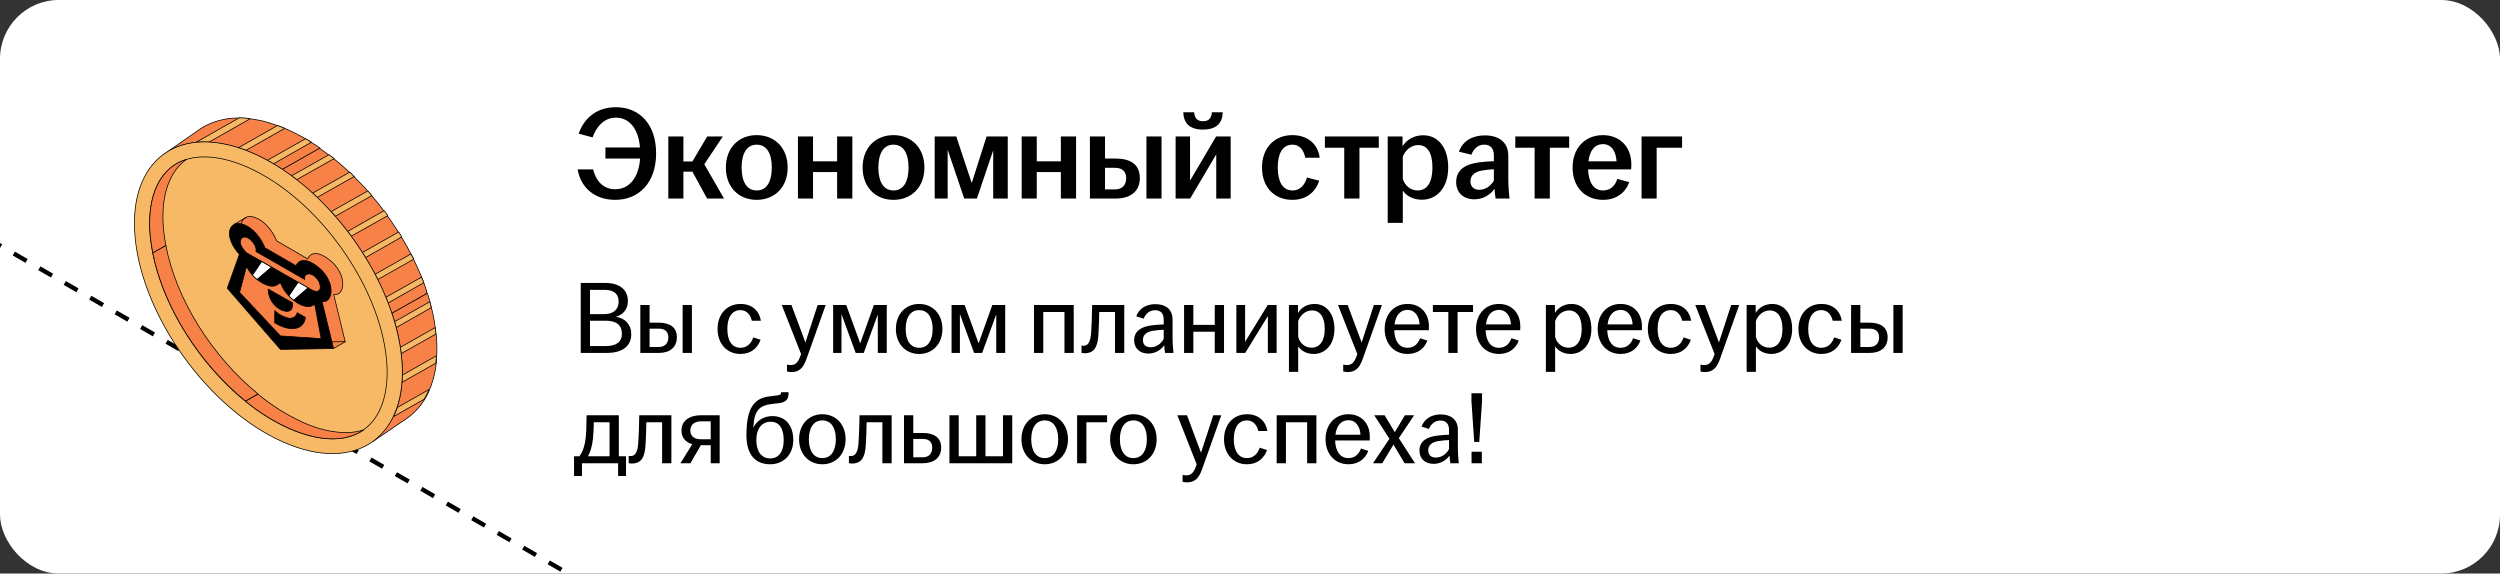 <?xml version="1.0" encoding="UTF-8"?> <svg xmlns="http://www.w3.org/2000/svg" width="340" height="78" viewBox="0 0 340 78" fill="none"><rect x="0" y="0" width="340" height="78" fill="#333333" stroke="none"/><g clip-path="url(#clip0_6485_7419)"><rect width="340" height="78" rx="8" fill="white"></rect><path d="M-63.938 -3.516L167.001 129.817" stroke="black" stroke-width="0.6" stroke-linejoin="round" stroke-dasharray="2 2"></path><path d="M42.353 19.343C42.128 19.205 41.874 19.067 41.648 18.928C41.62 18.928 41.592 18.901 41.536 18.873C41.367 18.79 41.225 18.679 41.056 18.596C40.464 18.264 39.843 17.96 39.223 17.683C39.11 17.628 38.998 17.573 38.913 17.545C38.857 17.517 38.772 17.489 38.715 17.462C38.575 17.407 38.405 17.323 38.264 17.268C38.095 17.213 37.898 17.13 37.728 17.075C37.052 16.826 36.403 16.632 35.755 16.466C35.472 16.41 35.191 16.327 34.937 16.3C34.627 16.244 34.316 16.189 34.006 16.162C33.498 16.106 33.019 16.051 32.539 16.051C32.229 16.051 31.891 16.051 31.609 16.078C31.158 16.106 30.735 16.162 30.312 16.272C29.127 16.521 28.056 16.964 27.097 17.628L22.303 20.976C23.29 20.256 24.418 19.786 25.659 19.537C25.997 19.454 26.364 19.398 26.73 19.371C26.815 19.371 26.871 19.371 26.956 19.371C27.435 19.343 27.943 19.316 28.451 19.371C29.043 19.398 29.663 19.482 30.312 19.592C30.594 19.648 30.847 19.703 31.13 19.758C31.552 19.869 32.004 19.98 32.427 20.118C32.765 20.229 33.103 20.339 33.442 20.478C33.498 20.478 33.555 20.533 33.611 20.533C33.837 20.616 34.034 20.699 34.26 20.81C34.373 20.865 34.485 20.893 34.598 20.948C35.191 21.225 35.783 21.501 36.375 21.833C36.375 21.833 36.403 21.833 36.431 21.861C36.629 21.972 36.826 22.082 37.023 22.193C37.08 22.221 37.136 22.276 37.221 22.304C37.616 22.525 38.011 22.774 38.405 23.051L43.538 20.146C43.143 19.869 42.776 19.62 42.382 19.398L42.353 19.343Z" fill="#F78146" stroke="black" stroke-width="0.1" stroke-miterlimit="10" stroke-linejoin="round"></path><path d="M59.274 45.432C59.274 45.432 59.274 45.405 59.274 45.377C59.274 45.349 59.274 45.349 59.274 45.322C59.274 45.073 59.218 44.824 59.189 44.547C59.133 44.049 59.048 43.523 58.936 42.998C58.907 42.776 58.851 42.583 58.794 42.361C58.766 42.168 58.71 42.002 58.654 41.808C58.597 41.531 58.513 41.255 58.456 41.005C58.371 40.729 58.315 40.48 58.23 40.203C58.202 40.093 58.146 39.982 58.118 39.871L53.302 42.578C53.302 42.578 53.341 42.73 53.37 42.812C53.426 43.006 53.461 43.206 53.546 43.4C53.574 43.483 53.625 43.572 53.653 43.682C53.738 43.959 53.806 44.219 53.862 44.496C53.975 44.856 54.04 45.196 54.124 45.583C54.181 45.805 54.217 46.046 54.274 46.268C54.33 46.6 54.384 46.883 54.44 47.215C54.496 47.519 54.537 47.822 54.565 48.099C54.565 48.264 54.582 48.362 54.61 48.528L54.605 48.647C54.613 48.868 54.646 49.081 54.674 49.302C54.702 49.911 54.742 50.468 54.714 51.049C54.714 51.325 54.762 51.575 54.733 51.824C54.733 51.879 54.649 52.033 54.649 52.033C54.649 52.033 54.633 52.43 54.605 52.624C54.492 53.648 54.307 54.53 53.997 55.387C53.997 55.443 53.916 55.642 53.916 55.642C53.916 55.642 53.726 56.201 53.557 56.533L53.475 56.665C53.475 56.665 51.885 59.202 50.728 60.032L55.551 56.748C56.426 56.084 57.159 55.282 57.779 54.286C57.949 54.009 58.09 53.733 58.23 53.428C58.315 53.262 58.371 53.124 58.428 52.958C58.513 52.764 58.597 52.571 58.654 52.377C58.964 51.464 59.218 50.496 59.33 49.416V49.361C59.33 49.112 59.387 48.863 59.387 48.586C59.387 48.531 59.387 48.476 59.387 48.448C59.443 47.701 59.415 46.899 59.387 46.069C59.387 45.875 59.387 45.681 59.33 45.46L59.274 45.432Z" fill="#F78146" stroke="black" stroke-width="0.1" stroke-miterlimit="10" stroke-linejoin="round"></path><path d="M58.032 39.622C57.892 39.235 57.779 38.847 57.638 38.46C57.553 38.211 57.44 37.934 57.328 37.685C57.328 37.658 57.328 37.63 57.299 37.602C57.215 37.409 57.13 37.215 57.045 37.021C56.792 36.44 56.538 35.859 56.256 35.278C56.228 35.223 56.2 35.168 56.171 35.085C56.087 34.919 56.002 34.725 55.889 34.559C55.579 33.922 55.241 33.314 54.874 32.705C54.789 32.539 54.705 32.401 54.592 32.263C54.592 32.263 54.592 32.235 54.564 32.207C54.423 31.986 54.31 31.792 54.169 31.571C53.943 31.184 53.69 30.824 53.436 30.436C53.323 30.27 53.21 30.104 53.097 29.939C52.956 29.745 52.844 29.579 52.703 29.385C52.533 29.164 52.392 28.942 52.223 28.721C52.111 28.555 51.998 28.417 51.885 28.251C51.772 28.085 51.631 27.946 51.518 27.78C51.208 27.393 50.898 27.006 50.559 26.646C50.447 26.48 50.306 26.342 50.165 26.176C50.108 26.12 50.052 26.065 50.024 26.01C49.939 25.899 49.854 25.816 49.77 25.705C49.29 25.18 48.811 24.682 48.303 24.184C48.247 24.128 48.191 24.073 48.162 24.045C48.05 23.935 47.965 23.852 47.852 23.741C47.739 23.63 47.655 23.547 47.542 23.437C47.119 23.049 46.696 22.662 46.273 22.302C46.132 22.164 45.963 22.026 45.793 21.915C45.681 21.804 45.54 21.721 45.427 21.611C45.201 21.417 44.976 21.251 44.722 21.085C44.496 20.919 44.271 20.753 44.045 20.587C43.876 20.449 43.678 20.338 43.509 20.2C43.509 20.2 43.481 20.2 43.453 20.172L38.32 23.077C38.489 23.188 38.687 23.326 38.856 23.437C39.025 23.547 39.223 23.686 39.392 23.824C39.477 23.879 39.533 23.935 39.589 23.962C39.843 24.128 40.069 24.322 40.294 24.488C40.576 24.682 40.83 24.903 41.112 25.124C41.281 25.263 41.422 25.401 41.592 25.512C41.873 25.761 42.184 26.01 42.466 26.286C42.663 26.48 42.889 26.674 43.086 26.867C43.114 26.895 43.142 26.923 43.199 26.95C43.34 27.089 43.509 27.255 43.65 27.393C44.102 27.863 44.553 28.334 45.004 28.804C45.032 28.832 45.06 28.887 45.117 28.915C45.258 29.081 45.399 29.219 45.54 29.385C45.54 29.385 45.568 29.413 45.568 29.441C46.019 29.939 46.442 30.464 46.865 30.99C46.978 31.156 47.119 31.294 47.232 31.46C47.232 31.46 47.232 31.488 47.26 31.488C47.429 31.709 47.598 31.931 47.739 32.152C47.993 32.484 48.219 32.816 48.444 33.148C48.557 33.314 48.67 33.48 48.783 33.646C48.924 33.867 49.093 34.089 49.234 34.31C49.375 34.531 49.516 34.78 49.657 35.002C49.742 35.14 49.826 35.251 49.911 35.389C50.024 35.555 50.108 35.721 50.221 35.915C50.475 36.357 50.729 36.828 50.982 37.298C51.067 37.464 51.151 37.63 51.236 37.768C51.264 37.851 51.321 37.934 51.349 38.017C51.405 38.128 51.462 38.211 51.49 38.322C51.8 38.958 52.082 39.594 52.364 40.258C52.364 40.314 52.421 40.369 52.449 40.425C52.505 40.563 52.562 40.701 52.618 40.839C52.674 40.95 52.703 41.089 52.759 41.199C52.928 41.669 53.097 42.14 53.267 42.61L58.061 39.899C58.061 39.899 58.004 39.733 57.976 39.65L58.032 39.622Z" fill="#F78146" stroke="black" stroke-width="0.1" stroke-miterlimit="10" stroke-linejoin="round"></path><path d="M45.456 21.557L40.351 24.434C40.126 24.241 39.872 24.075 39.647 23.909L44.751 21.031C44.976 21.197 45.202 21.391 45.456 21.557Z" fill="#F7B965" stroke="black" stroke-width="0.1" stroke-miterlimit="10" stroke-linejoin="round"></path><path d="M48.192 23.991L43.144 26.841C42.947 26.647 42.721 26.454 42.523 26.26L47.571 23.41C47.571 23.41 47.769 23.604 47.882 23.715C47.994 23.825 48.079 23.908 48.192 24.019V23.991Z" fill="#F7B965" stroke="black" stroke-width="0.1" stroke-miterlimit="10" stroke-linejoin="round"></path><path d="M34.006 16.162L28.451 19.316C27.943 19.316 27.436 19.316 26.956 19.316C26.872 19.316 26.787 19.316 26.73 19.316L32.54 16.023C33.019 16.023 33.499 16.051 34.006 16.134V16.162Z" fill="#F7B965" stroke="black" stroke-width="0.1" stroke-miterlimit="10" stroke-linejoin="round"></path><path d="M38.717 17.462L33.443 20.45C33.105 20.311 32.766 20.201 32.428 20.09L37.73 17.074C37.899 17.13 38.096 17.212 38.265 17.268C38.406 17.323 38.575 17.379 38.717 17.462Z" fill="#F7B965" stroke="black" stroke-width="0.1" stroke-miterlimit="10" stroke-linejoin="round"></path><path d="M42.354 19.345L37.194 22.278C37.194 22.278 37.081 22.195 36.996 22.167C36.799 22.057 36.602 21.946 36.404 21.835C36.404 21.835 36.376 21.835 36.348 21.808L41.537 18.875C41.537 18.875 41.593 18.903 41.649 18.93C41.875 19.069 42.129 19.207 42.354 19.345Z" fill="#F7B965" stroke="black" stroke-width="0.1" stroke-miterlimit="10" stroke-linejoin="round"></path><path d="M57.611 38.462L52.789 41.201C52.789 41.201 52.704 40.952 52.648 40.842C52.591 40.703 52.535 40.565 52.478 40.427L57.329 37.688C57.442 37.937 57.526 38.185 57.639 38.462H57.611Z" fill="#F7B965" stroke="black" stroke-width="0.1" stroke-miterlimit="10" stroke-linejoin="round"></path><path d="M59.274 45.432L54.564 48.088C54.536 47.812 54.479 47.507 54.451 47.23L59.189 44.547C59.217 44.796 59.245 45.045 59.274 45.322C59.274 45.322 59.274 45.349 59.274 45.377C59.274 45.405 59.274 45.405 59.274 45.432Z" fill="#F7B965" stroke="black" stroke-width="0.1" stroke-miterlimit="10" stroke-linejoin="round"></path><path d="M50.589 26.593L45.597 29.415C45.597 29.415 45.569 29.388 45.569 29.36C45.428 29.194 45.287 29.056 45.146 28.89C45.118 28.862 45.09 28.807 45.033 28.779L50.025 25.957C50.025 25.957 50.138 26.068 50.166 26.123C50.307 26.289 50.448 26.427 50.56 26.593H50.589Z" fill="#F7B965" stroke="black" stroke-width="0.1" stroke-miterlimit="10" stroke-linejoin="round"></path><path d="M52.732 29.332L47.769 32.127C47.599 31.905 47.458 31.684 47.289 31.463L52.252 28.641C52.422 28.862 52.591 29.083 52.732 29.305V29.332Z" fill="#F7B965" stroke="black" stroke-width="0.1" stroke-miterlimit="10" stroke-linejoin="round"></path><path d="M54.621 32.235L49.714 35.029C49.573 34.78 49.432 34.559 49.291 34.337L54.226 31.543C54.367 31.764 54.48 31.958 54.621 32.179C54.621 32.179 54.621 32.207 54.649 32.235H54.621Z" fill="#F7B965" stroke="black" stroke-width="0.1" stroke-miterlimit="10" stroke-linejoin="round"></path><path d="M56.257 35.251L51.378 38.017C51.378 38.017 51.294 37.851 51.266 37.768C51.181 37.602 51.096 37.436 51.012 37.298L55.89 34.531C55.975 34.697 56.088 34.891 56.172 35.057C56.201 35.112 56.229 35.168 56.257 35.251Z" fill="#F7B965" stroke="black" stroke-width="0.1" stroke-miterlimit="10" stroke-linejoin="round"></path><path d="M59.331 48.422C59.331 48.422 59.331 48.533 59.331 48.56C59.331 48.837 59.303 49.086 59.275 49.335V49.391L54.678 51.991C54.678 51.991 54.678 51.853 54.678 51.798C54.678 51.548 54.706 51.299 54.706 51.023L59.331 48.395V48.422Z" fill="#F7B965" stroke="black" stroke-width="0.1" stroke-miterlimit="10" stroke-linejoin="round"></path><path d="M58.343 52.961C58.287 53.127 58.202 53.293 58.145 53.431C58.004 53.736 57.835 54.012 57.694 54.289L53.549 56.641C53.69 56.309 53.831 55.977 53.972 55.617C53.972 55.562 54.028 55.479 54.028 55.423L58.371 52.961H58.343Z" fill="#F7B965" stroke="black" stroke-width="0.1" stroke-miterlimit="10" stroke-linejoin="round"></path><path d="M58.654 41.838L53.888 44.549C53.831 44.272 53.747 43.995 53.662 43.747L58.456 41.035C58.541 41.312 58.597 41.589 58.654 41.838Z" fill="#F7B965" stroke="black" stroke-width="0.1" stroke-miterlimit="10" stroke-linejoin="round"></path><path d="M34.599 20.92C44.61 25.402 53.578 37.825 54.621 48.615C55.664 59.433 48.417 64.551 38.406 60.069C28.394 55.587 19.427 43.164 18.383 32.374C17.34 21.556 24.587 16.438 34.599 20.92Z" fill="#F7B965" stroke="black" stroke-width="0.1" stroke-miterlimit="10" stroke-linejoin="round"></path><path d="M45.202 59.683C43.397 59.683 41.395 59.185 39.252 58.244C29.861 54.039 21.429 42.336 20.442 32.182C20.075 28.419 20.836 25.292 22.585 23.411C23.882 22.028 25.631 21.336 27.802 21.336C29.607 21.336 31.609 21.834 33.752 22.775C43.143 26.98 51.575 38.683 52.562 48.837C52.929 52.6 52.167 55.727 50.419 57.608C49.122 58.991 47.373 59.683 45.202 59.683Z" stroke="black" stroke-width="0.1" stroke-miterlimit="10" stroke-linejoin="round"></path><path d="M45.448 46.496L45.606 46.536L46.925 46.438L44.078 43.031L44.567 46.123L45.011 46.531L45.473 46.476L45.448 46.496Z" fill="#F78146"></path><path d="M45.377 47.387L46.889 46.502L45.233 46.465L45.121 46.489L45.377 47.387Z" fill="#F78146"></path><path d="M33.17 29.727L32.086 30.389L32.273 30.397L32.607 30.409L32.809 30.443L32.891 30.157L33.021 29.952L33.17 29.727Z" fill="#F78146"></path><path d="M45.371 47.403L46.985 46.449" stroke="black" stroke-width="0.1" stroke-miterlimit="10" stroke-linejoin="round"></path><path d="M41.055 57.36C38.997 56.447 36.966 55.147 35.077 53.598L33.385 54.566C35.246 56.088 37.248 57.333 39.279 58.246C41.422 59.187 43.396 59.684 45.201 59.684C46.865 59.684 48.303 59.27 49.459 58.467C48.726 58.716 47.908 58.827 47.006 58.827C45.201 58.827 43.199 58.357 41.055 57.388V57.36Z" fill="#F78146" stroke="black" stroke-width="0.1" stroke-miterlimit="10" stroke-linejoin="round"></path><path d="M22.246 31.296C21.88 27.533 22.641 24.407 24.39 22.526C24.7 22.194 25.01 21.917 25.377 21.668C24.277 22 23.346 22.581 22.585 23.411C20.836 25.292 20.075 28.419 20.442 32.182C20.526 32.929 20.639 33.648 20.78 34.395L22.557 33.399C22.416 32.707 22.331 31.988 22.246 31.296Z" fill="#F78146" stroke="black" stroke-width="0.1" stroke-miterlimit="10" stroke-linejoin="round"></path><path d="M32.826 30.41C32.907 30.062 33.11 29.759 33.485 29.549C34.161 29.171 36.235 29.754 37.537 32.551C37.584 32.659 37.595 32.746 37.595 32.746L41.849 35.206C41.849 35.206 42.474 33.368 45.041 35.537C45.729 36.119 46.149 36.819 46.384 37.427C46.966 38.935 46.398 40.264 45.382 40.047L46.944 46.464" fill="#F78146"></path><path d="M32.826 30.41C32.907 30.062 33.11 29.759 33.485 29.549C34.161 29.171 36.235 29.754 37.537 32.551C37.584 32.659 37.595 32.746 37.595 32.746L41.849 35.206C41.849 35.206 42.474 33.368 45.041 35.537C45.729 36.119 46.149 36.819 46.384 37.427C46.966 38.935 46.398 40.264 45.382 40.047L46.944 46.464" stroke="black" stroke-width="0.1" stroke-miterlimit="10" stroke-linecap="round" stroke-linejoin="round"></path><path d="M32.801 30.536C32.807 30.493 32.815 30.451 32.824 30.41L32.801 30.536Z" fill="#F78146"></path><path d="M32.801 30.536C32.807 30.493 32.815 30.451 32.824 30.41" stroke="black" stroke-width="0.1" stroke-miterlimit="10" stroke-linecap="round" stroke-linejoin="round"></path><path d="M45.057 46.57L39.718 46.578L32.494 38.252L34.145 33.647C34.145 33.647 33.558 33.045 33.17 32.25C32.904 31.706 32.721 31.077 32.802 30.535" fill="#F78146"></path><path d="M45.057 46.57L39.718 46.578L32.494 38.252L34.145 33.647C34.145 33.647 33.558 33.045 33.17 32.25C32.904 31.706 32.721 31.077 32.802 30.535" stroke="black" stroke-width="0.1" stroke-miterlimit="10" stroke-linecap="round" stroke-linejoin="round"></path><path d="M46.942 46.461L45.19 46.489L46.942 46.461Z" fill="#F78146"></path><path d="M46.942 46.461L45.19 46.489" stroke="black" stroke-width="0.1" stroke-miterlimit="10" stroke-linecap="round" stroke-linejoin="round"></path><path d="M43.187 40.035L39.856 38.152C39.856 38.152 39.791 39.91 41.455 40.909C41.455 40.909 43.294 41.941 43.187 40.035Z" fill="black" stroke="black" stroke-width="0.1" stroke-miterlimit="10" stroke-linejoin="round"></path><path d="M43.914 37.215L42.674 39.054" stroke="black" stroke-width="0.1" stroke-miterlimit="10" stroke-linejoin="round"></path><path d="M22.556 33.399L20.779 34.395C22.218 41.754 27.209 49.556 33.385 54.537L35.077 53.568C28.901 48.533 23.938 40.731 22.556 33.371V33.399Z" fill="#F78146" stroke="black" stroke-width="0.1" stroke-miterlimit="10" stroke-linejoin="round"></path><path d="M36.009 33.688L40.262 36.147C40.262 36.147 40.887 34.31 43.454 36.479C44.142 37.06 44.562 37.76 44.797 38.368C45.379 39.877 44.812 41.206 43.796 40.989L45.358 47.405L38.133 47.52L30.908 39.194L32.559 34.589C32.559 34.589 31.972 33.987 31.584 33.192C31.121 32.246 30.911 31.043 31.899 30.49C32.574 30.112 34.649 30.695 35.95 33.492C35.998 33.6 36.009 33.688 36.009 33.688Z" fill="black" stroke="black" stroke-width="0.1" stroke-miterlimit="10" stroke-linejoin="round"></path><path d="M33.501 36.316L33.599 36.358C33.599 36.358 34.212 37.678 35.653 38.478C37.094 39.277 37.619 38.83 38.065 38.478L38.206 38.569C38.206 38.569 38.566 39.836 40.194 41.03C40.707 41.407 41.118 41.562 41.469 41.639C42.23 41.809 42.641 41.493 42.725 41.436L42.83 41.52L43.678 46.056L38.136 45.685L32.586 39.762L33.501 36.316Z" fill="#F78146" stroke="black" stroke-width="0.1" stroke-miterlimit="10" stroke-linejoin="round"></path><path d="M37.369 42.227C37.369 42.227 37.985 42.966 39.198 43.255C39.198 43.255 40.161 43.49 40.426 42.533L41.524 43.154C41.524 43.154 41.538 44.396 40.108 44.682C40.108 44.682 38.936 44.898 37.361 43.899L37.369 42.227Z" fill="black" stroke="black" stroke-width="0.1" stroke-miterlimit="10" stroke-linejoin="round"></path><path d="M33.52 34.375C33.52 34.375 32.21 33.155 32.854 32.426C33.525 31.667 35.069 33.347 34.8 34.201L41.441 38.007C41.441 38.007 41.359 37.677 41.54 37.45C41.787 37.139 42.539 37.09 43.223 38.054C43.596 38.58 43.555 39.069 43.555 39.069C43.488 40.253 41.951 39.169 41.951 39.169L33.52 34.375Z" fill="#F78146" stroke="black" stroke-width="0.1" stroke-miterlimit="10" stroke-linejoin="round"></path><path d="M39.796 41.192L36.465 39.309C36.465 39.309 36.401 41.066 38.064 42.066C38.064 42.066 39.903 43.097 39.796 41.192Z" fill="black" stroke="black" stroke-width="0.1" stroke-miterlimit="10" stroke-linejoin="round"></path><path d="M35.592 35.574L36.913 36.337L34.997 38.008C34.997 38.008 34.813 37.89 34.645 37.733C34.477 37.575 34.363 37.428 34.363 37.428" fill="white"></path><path d="M35.592 35.574L36.913 36.337L34.997 38.008C34.997 38.008 34.813 37.89 34.645 37.733C34.477 37.575 34.363 37.428 34.363 37.428" stroke="black" stroke-width="0.1" stroke-miterlimit="10" stroke-linejoin="round"></path><path d="M40.542 38.375L41.895 39.151L39.958 40.825C39.958 40.825 39.761 40.681 39.588 40.529C39.416 40.376 39.295 40.224 39.295 40.224L40.542 38.375Z" fill="white" stroke="black" stroke-width="0.1" stroke-miterlimit="10" stroke-linejoin="round"></path><path d="M41.94 39.141L39.959 40.847" stroke="black" stroke-width="0.1" stroke-miterlimit="10" stroke-linejoin="round"></path><path d="M40.523 38.371L39.283 40.211" stroke="black" stroke-width="0.1" stroke-miterlimit="10" stroke-linejoin="round"></path><path d="M36.957 36.332L34.967 38.021" stroke="black" stroke-width="0.1" stroke-miterlimit="10" stroke-linejoin="round"></path><path d="M35.594 35.566L34.34 37.402" stroke="black" stroke-width="0.1" stroke-miterlimit="10" stroke-linejoin="round"></path><path d="M33.35 29.628L33.5 29.539" stroke="black" stroke-width="0.1" stroke-miterlimit="10" stroke-linejoin="round"></path><path d="M33.223 29.704L33.349 29.629" stroke="black" stroke-width="0.1" stroke-miterlimit="10" stroke-linejoin="round"></path><path d="M33.148 29.747L33.223 29.703" stroke="black" stroke-width="0.1" stroke-miterlimit="10" stroke-linejoin="round"></path><path d="M33.113 29.767L33.148 29.746" stroke="black" stroke-width="0.1" stroke-miterlimit="10" stroke-linejoin="round"></path><path d="M31.85 30.515L33.113 29.77" stroke="black" stroke-width="0.1" stroke-miterlimit="10" stroke-linejoin="round"></path><path d="M83.67 27.18C80.844 27.18 78.972 25.488 78.558 23.04H80.664C81.006 24.498 81.978 25.74 83.67 25.74C85.596 25.74 86.874 24.12 87.054 21.564H82.338V20.052H87.036C86.838 17.568 85.632 16.002 83.76 16.002C82.068 16.002 81.06 17.352 80.592 18.684L78.702 18.18C79.404 16.11 81.114 14.58 83.76 14.58C86.982 14.58 89.232 16.902 89.232 20.862C89.232 24.822 86.91 27.18 83.67 27.18ZM90.889 27V18.558H92.942V21.96H94.165L96.181 18.558H98.305L95.785 22.338L98.468 27H96.163L94.165 23.346H92.942V27H90.889ZM102.912 27.18C100.482 27.18 98.718 25.47 98.718 22.788C98.718 20.088 100.482 18.378 102.912 18.378C105.342 18.378 107.124 20.088 107.124 22.788C107.124 25.47 105.342 27.18 102.912 27.18ZM100.86 22.788C100.86 24.588 101.49 25.902 102.912 25.902C104.352 25.902 104.964 24.588 104.964 22.788C104.964 20.988 104.352 19.674 102.912 19.674C101.49 19.674 100.86 20.988 100.86 22.788ZM108.52 27V18.558H110.572V21.942H113.848V18.558H115.918V27H113.848V23.4H110.572V27H108.52ZM121.51 27.18C119.08 27.18 117.316 25.47 117.316 22.788C117.316 20.088 119.08 18.378 121.51 18.378C123.94 18.378 125.722 20.088 125.722 22.788C125.722 25.47 123.94 27.18 121.51 27.18ZM119.458 22.788C119.458 24.588 120.088 25.902 121.51 25.902C122.95 25.902 123.562 24.588 123.562 22.788C123.562 20.988 122.95 19.674 121.51 19.674C120.088 19.674 119.458 20.988 119.458 22.788ZM127.118 27V18.558H130.052L132.158 24.894L134.174 18.558H137.054V27H135.074V20.448L132.86 27H131.132L128.882 20.358V27H127.118ZM138.948 27V18.558H141V21.942H144.276V18.558H146.346V27H144.276V23.4H141V27H138.948ZM148.229 27V18.558H150.281V21.564H151.739C153.737 21.564 155.015 22.356 155.015 24.21C155.015 26.046 153.737 27 151.739 27H148.229ZM150.281 25.758H151.649C152.657 25.758 153.161 25.128 153.161 24.228C153.161 23.328 152.621 22.824 151.649 22.824H150.281V25.758ZM155.915 27V18.558H157.967V27H155.915ZM159.884 27V18.558H161.846V24.57L165.392 18.558H167.372V27H165.41V20.988L161.864 27H159.884ZM160.928 15.264H162.404C162.476 16.056 162.8 16.488 163.61 16.488C164.42 16.488 164.744 16.056 164.816 15.264H166.292C166.256 16.686 165.5 17.622 163.61 17.622C161.72 17.622 160.964 16.686 160.928 15.264ZM175.754 27.18C173.324 27.18 171.632 25.47 171.632 22.788C171.632 20.106 173.324 18.378 175.754 18.378C177.842 18.378 179.246 19.584 179.48 21.456H177.518C177.32 20.466 176.798 19.674 175.79 19.674C174.368 19.674 173.774 20.97 173.774 22.77C173.774 24.588 174.368 25.902 175.79 25.902C176.87 25.902 177.482 25.074 177.752 24.138L179.408 24.57C178.904 26.154 177.644 27.18 175.754 27.18ZM182.816 27V20.088H180.188V18.558H187.514V20.088H184.886V27H182.816ZM188.729 30.312V18.558H190.745V19.89C191.267 19.08 192.203 18.396 193.571 18.396C195.443 18.396 196.955 19.908 196.955 22.788C196.955 25.668 195.299 27.162 193.373 27.162C192.167 27.162 191.249 26.622 190.781 25.92V30.312H188.729ZM190.781 24.318C191.051 25.236 191.825 25.902 192.797 25.902C194.075 25.902 194.813 24.822 194.813 22.788C194.813 20.736 194.093 19.728 192.869 19.728C191.933 19.728 191.123 20.412 190.781 21.294V24.318ZM200.521 27.108C199.027 27.108 198.037 26.19 198.037 24.768C198.037 23.04 199.369 22.284 201.259 22.068C201.961 21.978 202.645 21.942 203.167 21.924V21.15C203.167 20.16 202.699 19.674 201.835 19.674C200.989 19.674 200.395 20.268 200.107 21.042L198.415 20.628C198.937 19.17 200.233 18.414 201.925 18.414C203.815 18.414 205.129 19.296 205.129 21.204V24.462C205.129 25.362 205.219 26.262 205.291 27H203.401C203.347 26.604 203.275 26.082 203.257 25.668C202.735 26.424 201.763 27.108 200.521 27.108ZM199.981 24.66C199.981 25.398 200.467 25.812 201.187 25.812C202.015 25.812 202.753 25.29 203.167 24.57V23.022C202.663 23.04 202.159 23.094 201.601 23.184C200.575 23.346 199.981 23.85 199.981 24.66ZM208.709 27V20.088H206.081V18.558H213.407V20.088H210.779V27H208.709ZM218.012 27.18C215.582 27.18 213.872 25.47 213.872 22.788C213.872 20.106 215.582 18.378 217.994 18.378C220.28 18.378 221.864 19.944 221.864 22.356C221.864 22.644 221.846 22.86 221.828 23.04H215.978C216.05 24.732 216.68 25.902 218.012 25.902C219.11 25.902 219.686 25.164 219.956 24.336L221.576 24.768C221.09 26.154 219.866 27.18 218.012 27.18ZM216.032 21.942H219.848C219.794 20.772 219.254 19.602 218.012 19.602C216.824 19.602 216.194 20.556 216.032 21.942ZM223.253 27V18.558H228.761V20.088H225.305V27H223.253Z" fill="black"></path><path d="M78.98 48V38.48H82.312C84.244 38.48 85.392 39.39 85.392 40.93C85.392 41.952 84.846 42.778 83.754 43.086C85.042 43.254 85.854 44.192 85.854 45.424C85.854 47.216 84.468 48 82.522 48H78.98ZM80.24 47.062H82.424C83.88 47.062 84.58 46.446 84.58 45.396C84.58 44.262 83.894 43.618 82.382 43.618H80.24V47.062ZM80.24 42.722H82.172C83.53 42.722 84.132 41.994 84.132 41.028C84.132 40.006 83.558 39.418 82.172 39.418H80.24V42.722ZM87.084 48V41.476H88.344V43.884H89.59C91.088 43.884 92.054 44.5 92.054 45.872C92.054 47.244 91.088 48 89.59 48H87.084ZM88.344 47.188H89.618C90.458 47.188 90.892 46.642 90.892 45.886C90.892 45.13 90.458 44.696 89.618 44.696H88.344V47.188ZM92.838 48V41.476H94.098V48H92.838ZM100.71 48.14C98.89 48.14 97.588 46.782 97.588 44.738C97.588 42.694 98.89 41.336 100.71 41.336C102.306 41.336 103.272 42.302 103.482 43.618H102.25C102.054 42.82 101.578 42.176 100.71 42.176C99.464 42.176 98.918 43.282 98.918 44.738C98.918 46.194 99.464 47.3 100.71 47.3C101.662 47.3 102.208 46.614 102.446 45.886L103.44 46.208C103.02 47.37 102.096 48.14 100.71 48.14ZM107.62 50.604C107.41 50.604 107.172 50.562 107.032 50.52V49.582C107.144 49.61 107.34 49.652 107.522 49.652C108.166 49.652 108.516 49.302 108.796 48.56L108.95 48.154L106.318 41.476H107.634L109.538 46.572L111.204 41.476H112.296L109.664 48.868C109.23 50.086 108.642 50.604 107.62 50.604ZM113.307 48V41.476H115.085L116.989 46.698L118.851 41.476H120.601V48H119.383V42.764L117.465 48H116.373L114.441 42.722V48H113.307ZM125.006 48.14C123.186 48.14 121.842 46.782 121.842 44.738C121.842 42.694 123.186 41.336 125.006 41.336C126.826 41.336 128.17 42.694 128.17 44.738C128.17 46.782 126.826 48.14 125.006 48.14ZM123.172 44.738C123.172 46.194 123.746 47.3 125.006 47.3C126.266 47.3 126.84 46.194 126.84 44.738C126.84 43.282 126.266 42.176 125.006 42.176C123.746 42.176 123.172 43.282 123.172 44.738ZM129.412 48V41.476H131.19L133.094 46.698L134.956 41.476H136.706V48H135.488V42.764L133.57 48H132.478L130.546 42.722V48H129.412ZM140.623 48V41.476H146.027V48H144.767V42.428H141.883V48H140.623ZM147.495 48.042C147.369 48.042 147.243 48.028 147.089 48V47.006C147.173 47.02 147.271 47.02 147.383 47.02C147.915 47.02 148.293 46.586 148.391 45.298C148.461 44.346 148.503 43.1 148.531 41.476H152.899V48H151.639V42.428H149.497C149.483 43.436 149.441 44.542 149.385 45.494C149.287 47.216 148.797 48.042 147.495 48.042ZM156.178 48.084C155.016 48.084 154.246 47.384 154.246 46.292C154.246 44.976 155.268 44.416 156.64 44.248C157.228 44.178 157.83 44.136 158.264 44.122V43.478C158.264 42.61 157.844 42.19 157.074 42.19C156.318 42.19 155.8 42.694 155.534 43.338L154.526 43.016C154.946 41.91 155.926 41.364 157.13 41.364C158.474 41.364 159.468 42.022 159.468 43.464V45.956C159.468 46.67 159.538 47.412 159.594 48H158.446C158.404 47.692 158.348 47.286 158.334 46.95C157.928 47.566 157.13 48.084 156.178 48.084ZM155.436 46.25C155.436 46.88 155.842 47.23 156.486 47.23C157.242 47.23 157.914 46.754 158.264 46.082V44.85C157.788 44.864 157.312 44.906 156.794 44.99C155.912 45.13 155.436 45.564 155.436 46.25ZM161.035 48V41.476H162.295V44.178H165.207V41.476H166.467V48H165.207V45.116H162.295V48H161.035ZM168.145 48V41.476H169.335V46.488L172.415 41.476H173.619V48H172.429V42.988L169.349 48H168.145ZM175.295 50.576V41.476H176.527V42.554C176.947 41.882 177.689 41.336 178.795 41.336C180.265 41.336 181.483 42.526 181.483 44.738C181.483 46.95 180.167 48.14 178.655 48.14C177.675 48.14 176.933 47.678 176.555 47.104V50.576H175.295ZM176.555 45.816C176.765 46.656 177.465 47.286 178.375 47.286C179.495 47.286 180.167 46.348 180.167 44.738C180.167 43.128 179.523 42.218 178.431 42.218C177.563 42.218 176.835 42.862 176.555 43.66V45.816ZM183.267 50.604C183.057 50.604 182.819 50.562 182.679 50.52V49.582C182.791 49.61 182.987 49.652 183.169 49.652C183.813 49.652 184.163 49.302 184.443 48.56L184.597 48.154L181.965 41.476H183.281L185.185 46.572L186.851 41.476H187.943L185.311 48.868C184.877 50.086 184.289 50.604 183.267 50.604ZM191.436 48.14C189.616 48.14 188.314 46.782 188.314 44.738C188.314 42.694 189.616 41.336 191.422 41.336C193.2 41.336 194.334 42.61 194.334 44.388C194.334 44.626 194.334 44.78 194.32 44.906H189.616C189.658 46.278 190.232 47.3 191.422 47.3C192.388 47.3 192.892 46.67 193.13 45.998L194.124 46.32C193.732 47.37 192.822 48.14 191.436 48.14ZM189.658 44.122H193.06C193.032 43.184 192.542 42.148 191.422 42.148C190.372 42.148 189.798 42.974 189.658 44.122ZM196.972 48V42.428H194.872V41.476H200.332V42.428H198.232V48H196.972ZM203.864 48.14C202.044 48.14 200.742 46.782 200.742 44.738C200.742 42.694 202.044 41.336 203.85 41.336C205.628 41.336 206.762 42.61 206.762 44.388C206.762 44.626 206.762 44.78 206.748 44.906H202.044C202.086 46.278 202.66 47.3 203.85 47.3C204.816 47.3 205.32 46.67 205.558 45.998L206.552 46.32C206.16 47.37 205.25 48.14 203.864 48.14ZM202.086 44.122H205.488C205.46 43.184 204.97 42.148 203.85 42.148C202.8 42.148 202.226 42.974 202.086 44.122ZM210.24 50.576V41.476H211.472V42.554C211.892 41.882 212.634 41.336 213.74 41.336C215.21 41.336 216.428 42.526 216.428 44.738C216.428 46.95 215.112 48.14 213.6 48.14C212.62 48.14 211.878 47.678 211.5 47.104V50.576H210.24ZM211.5 45.816C211.71 46.656 212.41 47.286 213.32 47.286C214.44 47.286 215.112 46.348 215.112 44.738C215.112 43.128 214.468 42.218 213.376 42.218C212.508 42.218 211.78 42.862 211.5 43.66V45.816ZM220.407 48.14C218.587 48.14 217.285 46.782 217.285 44.738C217.285 42.694 218.587 41.336 220.393 41.336C222.171 41.336 223.305 42.61 223.305 44.388C223.305 44.626 223.305 44.78 223.291 44.906H218.587C218.629 46.278 219.203 47.3 220.393 47.3C221.359 47.3 221.863 46.67 222.101 45.998L223.095 46.32C222.703 47.37 221.793 48.14 220.407 48.14ZM218.629 44.122H222.031C222.003 43.184 221.513 42.148 220.393 42.148C219.343 42.148 218.769 42.974 218.629 44.122ZM227.229 48.14C225.409 48.14 224.107 46.782 224.107 44.738C224.107 42.694 225.409 41.336 227.229 41.336C228.825 41.336 229.791 42.302 230.001 43.618H228.769C228.573 42.82 228.097 42.176 227.229 42.176C225.983 42.176 225.437 43.282 225.437 44.738C225.437 46.194 225.983 47.3 227.229 47.3C228.181 47.3 228.727 46.614 228.965 45.886L229.959 46.208C229.539 47.37 228.615 48.14 227.229 48.14ZM231.857 50.604C231.647 50.604 231.409 50.562 231.269 50.52V49.582C231.381 49.61 231.577 49.652 231.759 49.652C232.403 49.652 232.753 49.302 233.033 48.56L233.187 48.154L230.555 41.476H231.871L233.775 46.572L235.441 41.476H236.533L233.901 48.868C233.467 50.086 232.879 50.604 231.857 50.604ZM237.543 50.576V41.476H238.775V42.554C239.195 41.882 239.937 41.336 241.043 41.336C242.513 41.336 243.731 42.526 243.731 44.738C243.731 46.95 242.415 48.14 240.903 48.14C239.923 48.14 239.181 47.678 238.803 47.104V50.576H237.543ZM238.803 45.816C239.013 46.656 239.713 47.286 240.623 47.286C241.743 47.286 242.415 46.348 242.415 44.738C242.415 43.128 241.771 42.218 240.679 42.218C239.811 42.218 239.083 42.862 238.803 43.66V45.816ZM247.71 48.14C245.89 48.14 244.588 46.782 244.588 44.738C244.588 42.694 245.89 41.336 247.71 41.336C249.306 41.336 250.272 42.302 250.482 43.618H249.25C249.054 42.82 248.578 42.176 247.71 42.176C246.464 42.176 245.918 43.282 245.918 44.738C245.918 46.194 246.464 47.3 247.71 47.3C248.662 47.3 249.208 46.614 249.446 45.886L250.44 46.208C250.02 47.37 249.096 48.14 247.71 48.14ZM251.748 48V41.476H253.008V43.884H254.254C255.752 43.884 256.718 44.5 256.718 45.872C256.718 47.244 255.752 48 254.254 48H251.748ZM253.008 47.188H254.282C255.122 47.188 255.556 46.642 255.556 45.886C255.556 45.13 255.122 44.696 254.282 44.696H253.008V47.188ZM257.502 48V41.476H258.762V48H257.502ZM78.07 64.736V62.048H78.798C79.302 61.39 79.568 60.438 79.666 59.458C79.736 58.8 79.75 58.03 79.778 56.476H84.16V62.048H85.14V64.736H84.062V63H79.148V64.736H78.07ZM79.974 62.048H82.9V57.428H80.758C80.744 58.156 80.716 58.912 80.646 59.612C80.548 60.592 80.324 61.39 79.974 62.048ZM85.903 63.042C85.777 63.042 85.651 63.028 85.497 63V62.006C85.581 62.02 85.679 62.02 85.791 62.02C86.323 62.02 86.701 61.586 86.799 60.298C86.869 59.346 86.911 58.1 86.939 56.476H91.307V63H90.047V57.428H87.905C87.891 58.436 87.849 59.542 87.793 60.494C87.695 62.216 87.205 63.042 85.903 63.042ZM96.658 63V60.55H95.314L93.9 63H92.542L94.152 60.41C93.256 60.158 92.682 59.542 92.682 58.548C92.682 57.19 93.816 56.476 95.286 56.476H97.876V63H96.658ZM93.886 58.548C93.886 59.276 94.376 59.738 95.3 59.738H96.658V57.302H95.342C94.39 57.302 93.886 57.82 93.886 58.548ZM104.749 63.14C102.789 63.14 101.515 61.922 101.515 59.164C101.515 55.314 102.677 54.11 104.721 53.9C104.987 53.872 105.351 53.83 105.533 53.802C106.107 53.732 106.233 53.634 106.233 53.382V53.34H107.241V53.494C107.241 54.292 106.919 54.712 105.883 54.838L105.029 54.936C103.349 55.118 102.621 55.748 102.467 57.89L102.453 58.17C102.873 57.26 103.839 56.588 105.029 56.588C106.849 56.588 107.885 57.876 107.885 59.85C107.885 61.824 106.569 63.14 104.749 63.14ZM102.859 59.85C102.859 61.306 103.489 62.342 104.749 62.342C106.009 62.342 106.583 61.306 106.583 59.85C106.583 58.394 106.065 57.358 104.805 57.358C103.545 57.358 102.859 58.394 102.859 59.85ZM111.84 63.14C110.02 63.14 108.676 61.782 108.676 59.738C108.676 57.694 110.02 56.336 111.84 56.336C113.66 56.336 115.004 57.694 115.004 59.738C115.004 61.782 113.66 63.14 111.84 63.14ZM110.006 59.738C110.006 61.194 110.58 62.3 111.84 62.3C113.1 62.3 113.674 61.194 113.674 59.738C113.674 58.282 113.1 57.176 111.84 57.176C110.58 57.176 110.006 58.282 110.006 59.738ZM115.859 63.042C115.733 63.042 115.607 63.028 115.453 63V62.006C115.537 62.02 115.635 62.02 115.747 62.02C116.279 62.02 116.657 61.586 116.755 60.298C116.825 59.346 116.867 58.1 116.895 56.476H121.263V63H120.003V57.428H117.861C117.847 58.436 117.805 59.542 117.749 60.494C117.651 62.216 117.161 63.042 115.859 63.042ZM122.945 63V56.476H124.205V58.884H125.493C127.019 58.884 127.999 59.5 127.999 60.872C127.999 62.244 127.019 63 125.493 63H122.945ZM124.205 62.188H125.521C126.361 62.188 126.781 61.642 126.781 60.886C126.781 60.13 126.361 59.696 125.521 59.696H124.205V62.188ZM129.125 63V56.476H130.385V62.048H132.765V56.476H134.025V62.048H136.405V56.476H137.665V63H129.125ZM142.082 63.14C140.262 63.14 138.918 61.782 138.918 59.738C138.918 57.694 140.262 56.336 142.082 56.336C143.902 56.336 145.246 57.694 145.246 59.738C145.246 61.782 143.902 63.14 142.082 63.14ZM140.248 59.738C140.248 61.194 140.822 62.3 142.082 62.3C143.342 62.3 143.916 61.194 143.916 59.738C143.916 58.282 143.342 57.176 142.082 57.176C140.822 57.176 140.248 58.282 140.248 59.738ZM146.488 63V56.476H150.562V57.428H147.748V63H146.488ZM154.14 63.14C152.32 63.14 150.976 61.782 150.976 59.738C150.976 57.694 152.32 56.336 154.14 56.336C155.96 56.336 157.304 57.694 157.304 59.738C157.304 61.782 155.96 63.14 154.14 63.14ZM152.306 59.738C152.306 61.194 152.88 62.3 154.14 62.3C155.4 62.3 155.974 61.194 155.974 59.738C155.974 58.282 155.4 57.176 154.14 57.176C152.88 57.176 152.306 58.282 152.306 59.738ZM161.419 65.604C161.209 65.604 160.971 65.562 160.831 65.52V64.582C160.943 64.61 161.139 64.652 161.321 64.652C161.965 64.652 162.315 64.302 162.595 63.56L162.749 63.154L160.117 56.476H161.433L163.337 61.572L165.003 56.476H166.095L163.463 63.868C163.029 65.086 162.441 65.604 161.419 65.604ZM169.589 63.14C167.769 63.14 166.467 61.782 166.467 59.738C166.467 57.694 167.769 56.336 169.589 56.336C171.185 56.336 172.151 57.302 172.361 58.618H171.129C170.933 57.82 170.457 57.176 169.589 57.176C168.343 57.176 167.797 58.282 167.797 59.738C167.797 61.194 168.343 62.3 169.589 62.3C170.541 62.3 171.087 61.614 171.325 60.886L172.319 61.208C171.899 62.37 170.975 63.14 169.589 63.14ZM173.627 63V56.476H179.031V63H177.771V57.428H174.887V63H173.627ZM183.397 63.14C181.577 63.14 180.275 61.782 180.275 59.738C180.275 57.694 181.577 56.336 183.383 56.336C185.161 56.336 186.295 57.61 186.295 59.388C186.295 59.626 186.295 59.78 186.281 59.906H181.577C181.619 61.278 182.193 62.3 183.383 62.3C184.349 62.3 184.853 61.67 185.091 60.998L186.085 61.32C185.693 62.37 184.783 63.14 183.397 63.14ZM181.619 59.122H185.021C184.993 58.184 184.503 57.148 183.383 57.148C182.333 57.148 181.759 57.974 181.619 59.122ZM186.726 63L188.966 59.668L186.894 56.476H188.308L189.694 58.772L191.066 56.476H192.326L190.24 59.584L192.438 63H191.024L189.512 60.466L187.986 63H186.726ZM194.979 63.084C193.817 63.084 193.047 62.384 193.047 61.292C193.047 59.976 194.069 59.416 195.441 59.248C196.029 59.178 196.631 59.136 197.065 59.122V58.478C197.065 57.61 196.645 57.19 195.875 57.19C195.119 57.19 194.601 57.694 194.335 58.338L193.327 58.016C193.747 56.91 194.727 56.364 195.931 56.364C197.275 56.364 198.269 57.022 198.269 58.464V60.956C198.269 61.67 198.339 62.412 198.395 63H197.247C197.205 62.692 197.149 62.286 197.135 61.95C196.729 62.566 195.931 63.084 194.979 63.084ZM194.237 61.25C194.237 61.88 194.643 62.23 195.287 62.23C196.043 62.23 196.715 61.754 197.065 61.082V59.85C196.589 59.864 196.113 59.906 195.595 59.99C194.713 60.13 194.237 60.564 194.237 61.25ZM200.494 60.102L200.116 54.572V53.48H201.558V54.572L201.18 60.102H200.494ZM200.13 63V61.432H201.53V63H200.13Z" fill="black"></path></g><defs><clipPath id="clip0_6485_7419"><rect width="340" height="78" rx="8" fill="white"></rect></clipPath></defs></svg> 